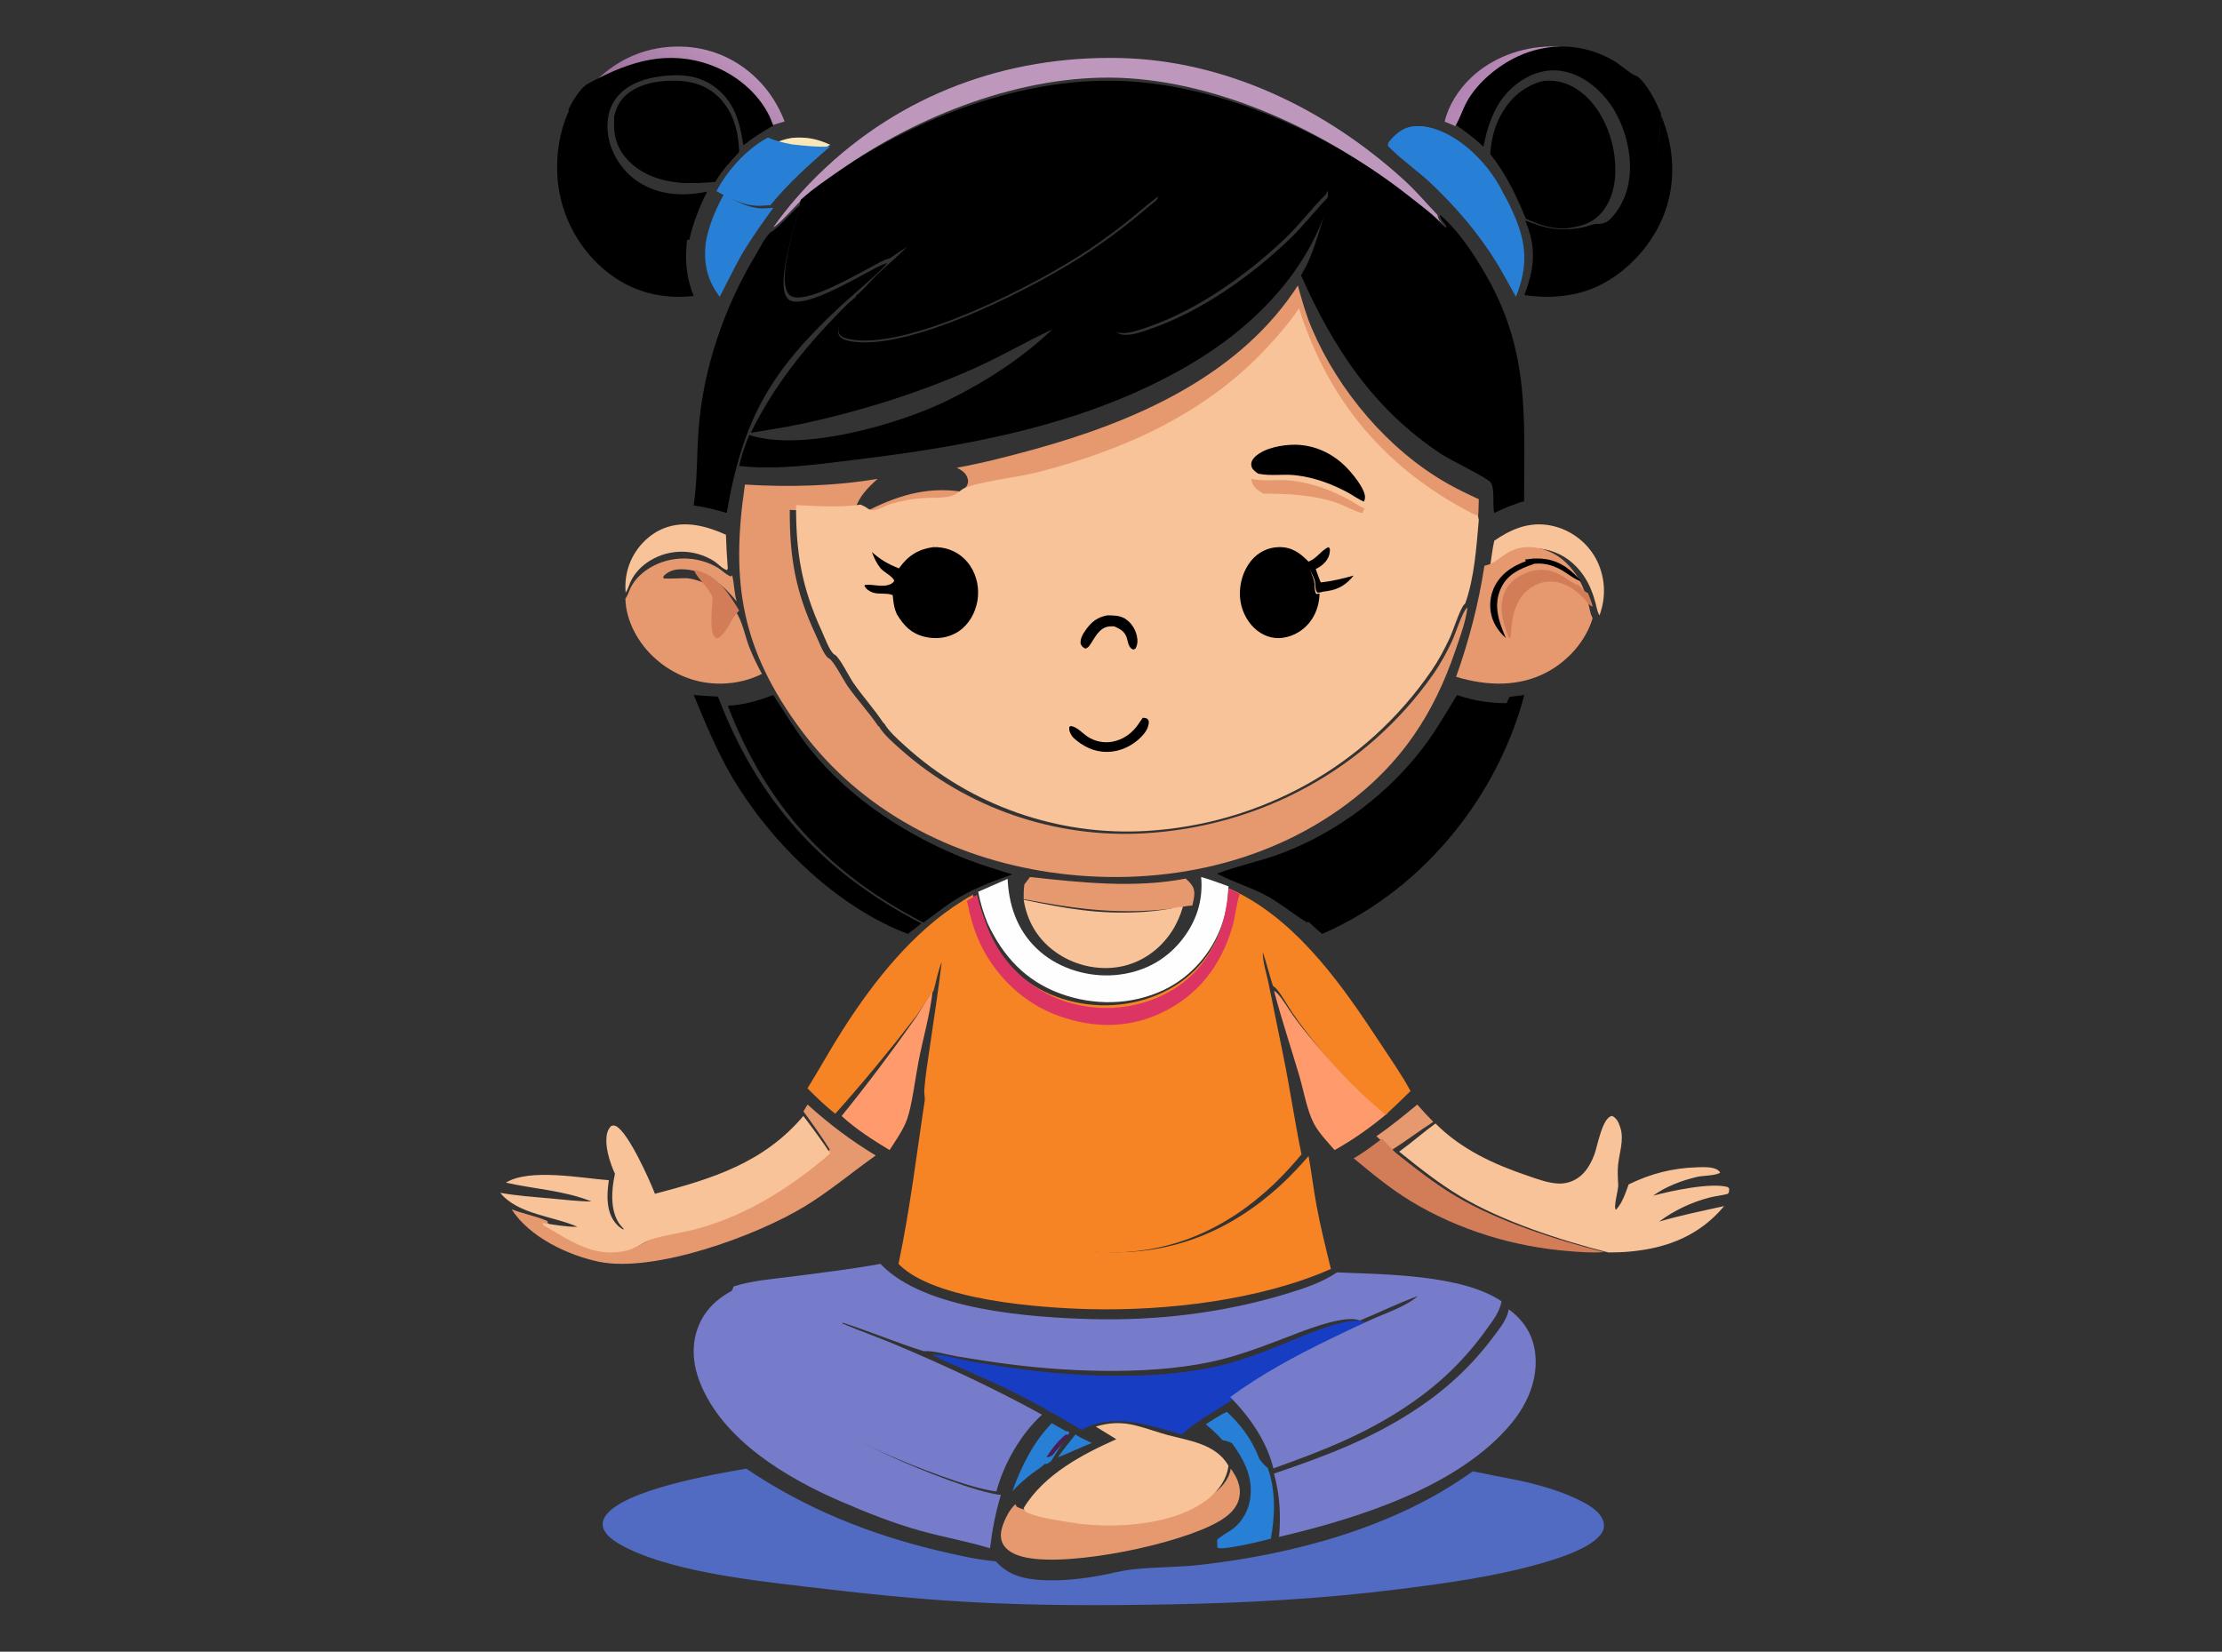 <?xml version="1.0" encoding="UTF-8"?> <svg xmlns="http://www.w3.org/2000/svg" width="191" height="142" viewBox="0 0 191 142" fill="none"><rect x="0" y="0" width="191" height="142" fill="#333333" stroke="none"/><path d="M64.147 126.263C69.207 129.691 74.802 131.932 80.725 133.332C82.329 133.711 83.957 134.085 85.6 134.233C86.7 135.465 88.08 135.772 89.662 135.85C91.379 135.934 93.128 135.727 94.815 135.406C95.656 135.246 96.511 135.015 97.361 134.923C99.321 134.712 101.311 134.751 103.29 134.524C111.294 133.6 119.953 131.284 126.594 126.493C126.628 126.514 130.699 127.295 131.196 127.416C132.732 127.792 134.26 128.24 135.685 128.94C136.487 129.335 137.548 129.895 137.826 130.817C137.921 131.132 137.884 131.452 137.719 131.737C136.933 133.086 133.859 134.014 132.416 134.425C128.447 135.557 124.279 136.119 120.194 136.634C113.599 137.464 106.997 137.819 100.357 137.938C94.686 138.039 89.012 138.046 83.346 137.733C78.608 137.471 73.865 136.962 69.154 136.4C64.593 135.857 57.244 135.053 53.227 132.737C52.692 132.428 51.971 131.918 51.83 131.273C51.756 130.939 51.851 130.618 52.036 130.34C53.555 128.078 61.459 126.732 64.147 126.263Z" fill="#516AC2"></path><path d="M92.44 123.328C92.881 123.618 93.378 123.835 93.86 124.066C92.855 124.426 91.923 124.927 90.926 125.285C91.422 124.627 91.916 123.97 92.44 123.328Z" fill="#277FD6"></path><path d="M68.04 11.857C69.372 11.739 70.291 11.954 71.367 12.448L70.777 12.793C69.887 12.831 69.006 12.757 68.124 12.688C67.55 12.608 67.009 12.516 66.477 12.351C66.985 12.123 67.443 11.96 68.04 11.857Z" fill="#F9E7B8"></path><path d="M52.82 9.868C52.898 11.293 53.441 12.634 54.626 13.606C56.199 14.895 58.443 15.192 60.482 15.08L61.584 15.011C61.521 15.094 61.445 15.206 61.359 15.274C60.742 15.773 59.397 15.765 58.601 15.714C56.83 15.6 55.128 15.006 53.956 13.753C52.86 12.58 52.687 11.359 52.82 9.868Z" fill="black"></path><path d="M121.827 94.963C122.265 95.475 122.728 95.962 123.203 96.448C121.985 97.229 120.85 98.102 119.624 98.875L118.312 97.684C119.549 96.843 120.688 95.9 121.827 94.963Z" fill="#E6996F"></path><path d="M90.413 122.35C90.807 122.588 91.202 122.812 91.607 123.027L91.903 123.099L91.906 123.195C91.372 123.984 90.868 124.793 90.362 125.601C90.174 125.768 90.054 125.861 89.792 125.869C89.508 126.157 89.102 126.386 88.778 126.63C88.133 127.116 87.572 127.623 87.016 128.219C87.805 126.039 88.814 123.996 90.413 122.35Z" fill="#277FD6"></path><path d="M91.628 123.328L91.902 123.378L91.905 123.444C91.411 123.987 90.945 124.544 90.476 125.1C90.302 125.215 90.192 125.279 89.949 125.285C90.374 124.621 90.95 123.843 91.628 123.328Z" fill="#491E52"></path><path d="M103.641 122.449C104.231 122.084 104.83 121.675 105.458 121.372C106.982 122.799 107.953 124.293 108.531 126.262C108.264 126.108 108.051 125.828 107.834 125.613C107.16 124.948 106.114 123.924 105.103 123.828C104.642 123.331 104.169 122.879 103.641 122.449Z" fill="#277FD6"></path><path d="M124.18 10.466C124.505 9.052 125.362 7.723 126.435 6.694C128.201 5.001 130.781 4.01 133.306 4C136.251 3.988 138.755 5.141 140.807 7.059C140.772 7.048 140.735 7.038 140.699 7.025C140.194 6.858 139.319 6.138 138.771 5.848C136.207 4.491 133.174 4.37 130.478 5.481C128.769 6.186 126.959 7.499 126.018 9.03C125.659 9.614 125.442 10.278 125.086 10.847C124.799 10.696 124.483 10.586 124.18 10.466Z" fill="url(#paint0_linear_731_8008)"></path><path d="M105.373 123.328C106.432 123.441 107.526 124.642 108.231 125.422C108.458 125.674 108.681 126.003 108.961 126.183C109.673 128.074 109.603 130.322 109.243 132.282C108.61 132.456 105.117 133.319 104.646 133.062C104.64 132.869 104.635 132.676 104.624 132.483L104.617 132.383C105.054 131.964 105.634 131.721 106.104 131.337C106.852 130.725 107.366 129.725 107.482 128.73C107.738 126.533 106.548 124.958 105.373 123.328Z" fill="#277FD6"></path><path d="M50.82 7.362C52.737 5.278 55.165 4.101 57.974 4.006C60.623 3.916 63.114 4.873 65.032 6.739C66.112 7.789 66.896 9.034 67.448 10.445C67.042 10.566 66.626 10.671 66.239 10.847C66.097 10.462 65.952 10.084 65.76 9.722C64.668 7.666 62.642 6.138 60.459 5.484C56.923 4.428 53.88 5.632 50.82 7.362Z" fill="url(#paint1_linear_731_8008)"></path><path d="M53.778 50.949C53.705 50.053 53.831 49.138 54.181 48.306C54.714 47.039 55.778 45.923 57.074 45.415C58.863 44.714 60.733 45.221 62.401 45.972C62.432 46.949 62.481 47.919 62.561 48.893L62.479 49.01C62.122 48.92 61.683 48.431 61.345 48.221C59.685 47.191 57.606 47.164 55.923 48.17C55.171 48.62 54.536 49.262 54.18 50.065C54.053 50.35 53.966 50.702 53.778 50.949Z" fill="#F8C398"></path><path d="M128.443 46.492C129.787 45.559 131.238 44.901 132.955 45.125C134.449 45.319 135.796 46.127 136.683 47.266C137.67 48.535 138.052 50.189 137.799 51.74C137.733 52.142 137.633 52.521 137.492 52.906C137.249 52.539 137.223 51.981 137.065 51.563C136.97 51.18 136.816 50.815 136.665 50.449C136.218 49.457 135.47 48.509 134.508 47.909C133.206 47.097 131.441 46.831 130.058 47.642C129.465 47.989 128.864 48.519 128.165 48.648C128.142 48.652 128.118 48.655 128.094 48.659C128.199 47.937 128.286 47.206 128.443 46.492Z" fill="#F8C398"></path><path d="M60.652 20.938C60.891 19.469 61.495 18.02 62.224 16.715C63.212 17.283 64.303 17.888 65.491 17.914C65.819 17.921 66.147 17.869 66.474 17.872C65.544 19.133 64.648 20.414 63.831 21.745C63.136 22.979 62.515 24.261 61.867 25.518C60.789 24.096 60.474 22.667 60.652 20.938Z" fill="#277FD6"></path><path d="M66.003 11.825C66.667 12.111 67.343 12.272 68.058 12.41C69.158 12.532 70.257 12.659 71.367 12.593C69.504 14.181 67.748 15.781 66.212 17.649C65.856 17.646 65.498 17.7 65.141 17.693C63.849 17.665 62.661 17.033 61.586 16.438C62.507 14.674 64.156 12.819 66.003 11.825Z" fill="#277FD6"></path><path d="M88.54 75.401C92.927 75.878 97.549 76.38 101.929 75.535C102.317 75.905 102.658 76.216 102.664 76.777C102.667 77.135 102.573 77.506 102.491 77.853C102.028 77.863 101.547 77.992 101.088 78.058C100.329 78.167 99.573 78.244 98.807 78.285C94.834 78.498 91.862 78.012 87.993 77.306C87.99 76.879 87.992 76.467 88.052 76.042L88.54 75.401Z" fill="#E6996F"></path><path d="M72.344 95.948C74.551 93.228 76.627 90.458 78.659 87.574C79.2 86.807 79.613 85.931 80.169 85.182C79.953 87.167 79.363 89.187 78.976 91.15C78.703 92.536 78.395 95.048 77.975 96.216C77.633 97.166 76.999 98.044 76.468 98.876C75.024 98.005 73.619 97.109 72.344 95.948Z" fill="#FF9A6C"></path><path d="M129.783 59.905L131.029 59.752C128.938 67.626 123.665 74.617 116.811 78.673C115.792 79.276 114.73 79.833 113.643 80.292C113.237 79.943 112.839 79.587 112.445 79.222C113.149 78.587 114.832 77.893 115.719 77.388C116.937 76.697 118.116 75.867 119.225 75.002C123.124 71.962 126.296 68.07 128.479 63.543C128.871 62.731 129.436 60.42 129.72 59.983C129.738 59.956 129.762 59.931 129.783 59.905Z" fill="black"></path><path d="M116.359 99.581C117.214 99.103 118.008 98.486 118.788 97.898L119.93 99.073C121.61 100.411 123.299 101.748 125.154 102.849C128.758 104.99 133.797 106.618 137.878 107.641L137.744 107.652C136.849 107.722 135.874 107.643 134.977 107.575C130.176 107.213 125.379 105.756 121.272 103.266C119.501 102.193 117.947 100.894 116.359 99.581Z" fill="#D27D58"></path><path d="M109.512 85.182C109.631 85.26 109.727 85.32 109.822 85.425C110.335 85.998 110.752 86.756 111.204 87.382C111.948 88.412 112.772 89.399 113.616 90.355C115.334 92.306 117.213 94.083 119.293 95.683C117.867 96.89 116.37 97.953 114.723 98.876C114.117 98.186 113.346 97.381 112.93 96.575C112.338 95.428 112.061 93.762 111.689 92.502C110.968 90.06 110.16 87.644 109.512 85.182Z" fill="#FF9A6C"></path><path d="M59.629 59.752C60.323 59.807 61.015 59.857 61.712 59.886C65.142 68.867 70.637 74.946 79.191 79.384C78.816 79.698 78.436 79.999 78.043 80.292C77.888 80.232 77.733 80.171 77.579 80.109C71.598 77.677 66.086 72.214 62.868 66.695C61.562 64.454 60.628 62.135 59.629 59.752Z" fill="black"></path><path d="M87.992 77.358C91.646 78.113 94.453 78.633 98.206 78.406C98.929 78.361 99.643 78.279 100.36 78.162C100.794 78.092 101.249 77.955 101.686 77.944C101.468 78.68 101.176 79.372 100.77 80.01C99.725 81.65 98.102 82.775 96.288 83.111C94.322 83.477 92.175 82.961 90.546 81.712C89.146 80.638 88.29 79.181 87.992 77.358Z" fill="#F8C398"></path><path d="M119.325 12.367C119.897 11.624 120.594 10.979 121.578 10.867C123.119 10.693 124.884 11.661 126.028 12.596C127.372 13.695 128.523 15.147 129.27 16.701C129.587 17.235 129.855 17.806 130.106 18.372C131.249 20.951 131.35 22.902 130.309 25.518C129.73 24.525 129.215 23.499 128.608 22.521C127.045 20.006 125.136 17.781 122.978 15.741C121.866 14.689 120.228 13.55 119.293 12.531L119.325 12.367Z" fill="#277FD6"></path><path d="M119.293 12.325C119.843 11.602 120.513 10.975 121.459 10.867C122.94 10.697 124.635 11.638 125.735 12.547C127.027 13.615 128.132 15.027 128.851 16.537C128.617 17.336 128.78 17.089 129.074 17.693C128.886 17.686 128.768 17.611 128.622 17.497C128.035 17.038 127.528 16.477 126.938 16.012C124.959 14.453 121.855 12.56 119.293 12.325Z" fill="#277FD6"></path><path d="M103.248 75.401C104.045 75.62 104.822 75.921 105.6 76.2C105.587 77.327 105.403 78.425 105.031 79.488C104.177 81.922 102.366 83.991 100.064 85.095C97.269 86.434 94.016 86.476 91.129 85.416C88.155 84.325 86.2 82.209 84.877 79.345C84.525 78.466 84.261 77.602 84.082 76.669L86.615 75.561C86.618 75.647 86.622 75.732 86.628 75.817C86.789 78.185 87.609 80.262 89.416 81.823C91.151 83.323 93.595 84.02 95.85 83.829C98.093 83.639 100.076 82.671 101.518 80.898C102.807 79.312 103.441 77.453 103.248 75.401Z" fill="#FEFEFE"></path><path d="M69.061 95.546L69.419 94.963C71.247 96.624 73.179 98.077 75.276 99.34C73.225 100.789 71.332 102.403 69.186 103.71C64.955 106.288 56.19 109.461 51.455 108.471C48.846 107.925 45.517 106.369 43.977 103.969C44.975 104.35 46.07 104.554 47.04 104.966L47.096 105.168C48.765 106.129 50.427 107.401 52.376 107.546C53.323 107.617 54.319 107.454 55.161 106.977C55.488 106.791 55.834 106.537 56.188 106.419C57.522 105.973 58.988 105.814 60.353 105.406C64.459 104.178 68.108 101.753 71.33 98.841C70.634 97.721 69.833 96.611 69.061 95.546Z" fill="#E6996F"></path><path d="M125.164 10.752C125.517 10.124 125.733 9.391 126.088 8.746C127.021 7.056 128.816 5.607 130.51 4.829C133.183 3.602 136.191 3.736 138.733 5.234C139.277 5.554 140.145 6.349 140.645 6.534C140.681 6.547 140.717 6.559 140.753 6.571C141.627 7.27 142.318 8.707 142.77 9.733C142.619 13.028 142.315 15.823 139.856 18.166C139.318 18.679 138.291 19.703 137.504 19.648C137.463 19.645 137.422 19.639 137.381 19.635C137.433 19.603 137.485 19.572 137.536 19.539C138.812 18.724 139.63 17.405 139.956 15.898C140.419 13.758 139.821 11.214 138.703 9.388C137.762 7.852 136.245 6.529 134.501 6.151C133.163 5.862 131.859 6.204 130.729 6.961C128.736 8.298 127.977 10.307 127.51 12.614C126.789 11.914 125.986 11.316 125.164 10.752Z" fill="black"></path><path d="M105.793 126.263C106.347 127.019 106.715 127.825 106.525 128.749C106.331 129.689 105.62 130.306 104.763 130.805C101.414 132.754 92.105 134.688 88.232 133.912C87.493 133.764 86.704 133.474 86.291 132.87C85.972 132.404 85.989 131.85 86.136 131.337C86.319 130.701 86.752 129.785 87.282 129.321L87.391 129.53C88.079 129.96 90.628 130.232 91.55 130.356C95.229 130.851 101.021 130.614 104.071 128.575C104.94 127.993 105.631 127.247 105.793 126.263Z" fill="#E6996F"></path><path d="M142.762 9.868C143.987 12.755 144.126 15.97 142.856 18.87C141.734 21.43 139.469 23.804 136.761 24.853C135.003 25.535 132.894 25.668 131.031 25.363C131.921 23.034 132.078 21.304 131.111 18.957C132.847 19.65 134.082 19.909 135.961 19.566C136.379 19.49 136.825 19.288 137.23 19.242C137.273 19.246 137.315 19.251 137.357 19.254C138.165 19.306 139.219 18.337 139.772 17.851C142.295 15.633 142.607 12.987 142.762 9.868Z" fill="black"></path><path d="M59.628 25.444C57.313 25.708 55.036 25.276 53.035 23.99C50.614 22.434 48.812 19.854 48.16 16.916C47.585 14.326 47.922 11.168 49.245 8.89C49.669 12.558 50.353 16.03 53.261 18.425C55.008 19.863 56.935 20.315 59.104 20.346C58.841 22.18 58.942 23.735 59.628 25.444Z" fill="black"></path><path d="M52.781 10.048C53.02 9.024 53.452 8.319 54.378 7.755C55.78 6.9 58.08 6.743 59.651 7.145C60.962 7.481 61.986 8.343 62.654 9.496C63.284 10.583 63.486 11.823 63.54 13.062C62.831 13.853 62.002 14.706 61.492 15.639L60.396 15.714C58.37 15.835 56.139 15.512 54.577 14.111C53.4 13.055 52.859 11.597 52.781 10.048Z" fill="black"></path><path d="M53.758 51.461C53.955 51.218 54.046 50.873 54.177 50.594C54.55 49.807 55.213 49.179 56 48.738C57.758 47.753 59.931 47.779 61.667 48.788C62.02 48.994 62.479 49.473 62.851 49.561L62.937 49.447C63.118 50.195 63.102 50.97 63.325 51.714C62.32 50.463 60.963 49.215 59.216 48.988C58.524 48.898 57.823 48.901 57.258 49.329C57.144 49.416 57.064 49.488 57.001 49.614L57.064 49.734C57.732 49.767 58.391 49.703 59.058 49.707C60.887 49.95 61.902 50.919 62.96 52.226L63.211 52.54C63.777 53.268 64.057 54.738 64.407 55.638C64.717 56.433 65.084 57.182 65.495 57.935C64.45 58.465 63.289 58.737 62.103 58.771C59.911 58.834 57.896 58.017 56.324 56.615C54.851 55.3 53.801 53.378 53.758 51.461Z" fill="#E6996F"></path><path d="M59.629 48.992C61.352 49.293 62.308 50.493 63.305 52.111L63.541 52.499C62.829 53.135 62.499 54.437 61.725 54.861C61.594 54.849 61.517 54.882 61.42 54.756C60.948 54.148 61.239 52.178 61.245 51.357C60.839 50.379 60.057 49.896 59.629 48.992Z" fill="#D27D58"></path><path d="M50.4 7.275C53.59 5.528 56.762 4.311 60.447 5.379C62.724 6.039 64.836 7.584 65.974 9.661C66.174 10.027 66.326 10.408 66.473 10.797C65.567 11.31 64.717 11.837 63.904 12.489C63.581 10.46 63.143 8.72 61.381 7.433C59.925 6.369 58.139 6.339 56.423 6.617C55.068 6.837 53.727 7.381 52.902 8.526C52.216 9.479 52.099 10.693 52.307 11.818C52.587 13.329 53.555 14.767 54.845 15.62C56.572 16.761 58.641 16.907 60.628 16.5L60.786 16.467C60.107 17.825 59.583 19.143 59.249 20.628C56.965 20.598 54.935 20.155 53.097 18.745C50.034 16.396 49.313 12.991 48.867 9.395C49.26 8.637 49.722 7.818 50.4 7.275Z" fill="black"></path><path d="M94.189 122.648C95.36 122.282 96.45 122.257 97.634 122.555C98.543 122.783 99.431 123.117 100.337 123.364C102.132 123.854 104.506 124.106 105.598 126.013C105.444 127.188 104.787 128.076 103.961 128.769C101.059 131.198 95.551 131.48 92.052 130.892C91.175 130.744 88.751 130.42 88.096 129.907L87.992 129.658C89.742 126.738 93.14 124.986 95.955 123.735L94.189 122.648Z" fill="#F8C398"></path><path d="M66.477 19.529C67.659 17.871 68.967 16.352 70.424 14.935C77.442 8.114 86.498 4.795 96.195 4.986C105.365 5.167 114.001 9.381 120.713 15.5C121.721 16.419 122.623 17.488 123.565 18.476C123.633 19.043 124.037 19.172 124.185 19.65L124.134 19.529L124.039 19.62C124.009 19.579 123.981 19.537 123.948 19.499C123.079 18.504 121.861 17.595 120.834 16.762C114.177 11.357 104.85 6.993 96.199 6.689C87.917 6.398 78.918 9.901 72.216 14.635C71.095 15.428 69.936 16.23 68.935 17.175C68.406 17.638 66.904 19.392 66.477 19.529Z" fill="#BD97BC"></path><path d="M80.172 116.481C81.087 116.418 82.154 116.8 83.07 116.966C84.542 117.234 86.023 117.474 87.503 117.677C92.945 118.426 100.224 118.69 105.574 117.227C107.813 116.615 109.946 115.683 112.102 114.805C113.23 114.345 116.243 113.148 117.34 113.683C115.956 114.41 114.549 115.069 113.182 115.838C110.498 117.348 107.921 119.039 105.333 120.731C104.118 121.526 102.655 122.292 101.615 123.329C98.742 122.557 95.812 121.39 92.974 122.924C90.793 121.667 88.668 120.4 86.398 119.337C85.086 118.723 83.766 118.13 82.447 117.538C81.696 117.201 80.889 116.896 80.172 116.481Z" fill="#173DC3"></path><path d="M127.597 48.637C127.62 48.633 127.644 48.629 127.668 48.625C128.36 48.488 128.954 47.926 129.541 47.558C130.911 46.697 132.658 46.98 133.947 47.841C134.899 48.477 135.64 49.484 136.082 50.536C136.233 50.923 136.385 51.311 136.479 51.717C136.635 52.16 136.66 52.754 136.901 53.142C136.32 55.099 134.823 56.773 133.065 57.738C130.588 59.097 127.794 58.978 125.164 58.188C126.271 55.086 127.104 51.898 127.597 48.637Z" fill="#E6996F"></path><path d="M131.09 48.109C132.379 47.894 133.533 48.02 134.632 48.779C135.125 49.12 135.519 49.537 135.922 49.971C135.411 49.87 134.732 49.297 134.269 49.032C133.192 48.414 132.24 48.306 131.031 48.622L131.235 48.366L131.09 48.109Z" fill="black"></path><path d="M129.444 54.862C128.964 54.418 128.6 53.962 128.361 53.385C127.95 52.392 128.016 51.241 128.541 50.29C129.216 49.07 130.423 48.436 131.845 48.015L132.006 48.264L131.781 48.51C130.58 48.914 129.594 49.404 129.062 50.482C128.316 51.99 128.826 53.422 129.444 54.862Z" fill="black"></path><path d="M131.474 49.139C132.509 48.87 133.324 48.962 134.246 49.488C134.643 49.714 135.224 50.203 135.661 50.288C135.948 50.497 136.169 50.888 136.501 50.984C136.652 51.362 136.805 51.74 136.899 52.137C136.873 52.132 136.846 52.131 136.822 52.122C136.584 52.039 136.32 51.636 136.146 51.45C135.148 50.388 133.767 49.638 132.279 50.17C131.429 50.474 130.777 51.144 130.408 51.946C129.972 52.892 129.925 53.842 129.841 54.859L129.736 54.861L129.659 54.744C129.179 53.474 128.784 52.21 129.361 50.879C129.775 49.928 130.541 49.496 131.474 49.139Z" fill="#D27D58"></path><path d="M82.253 40.214C84.522 39.798 86.738 39.227 88.96 38.612C97.306 36.302 106.066 32.546 111.172 25.131C111.306 24.937 111.437 24.742 111.559 24.54C111.909 25.797 112.258 27.057 112.772 28.258C115.065 33.622 119.347 38.683 124.39 41.551C125.273 42.053 126.191 42.497 127.114 42.917C127.087 43.622 127.105 44.388 126.98 45.08C126.958 44.916 126.933 44.827 126.843 44.688C126.687 44.645 126.553 44.6 126.409 44.526C119.017 40.748 114.04 34.998 111.499 27.022C110.707 28.221 109.782 29.274 108.806 30.32C103.444 36.064 96.283 39.194 88.802 41.069C87.377 41.425 83.562 41.877 82.564 42.444C82.303 42.635 81.986 42.912 81.678 43.011C80.89 43.265 79.853 43.169 79.025 43.229C78.148 43.292 77.273 43.467 76.427 43.702C75.986 43.825 75.145 44.316 74.726 44.259C74.568 44.237 74.422 44.15 74.297 44.055C76.914 42.685 79.521 41.83 82.503 42.249C82.811 42.096 83.056 41.96 83.173 41.608C83.264 41.338 83.188 41.076 83.046 40.843C82.86 40.535 82.559 40.382 82.253 40.214Z" fill="#E6996F"></path><path d="M132.662 6.956C133.936 6.838 135.05 7.206 136.061 8.047C137.598 9.324 138.551 11.453 138.79 13.515C138.971 15.083 138.792 16.797 137.847 18.062C136.972 19.234 135.83 19.498 134.526 19.649C133.272 19.662 132.304 19.331 131.156 18.8C130.362 16.852 129.402 14.845 128.094 13.25C128.197 12.02 128.44 10.909 129.036 9.843C129.883 8.331 131.082 7.364 132.662 6.956Z" fill="black"></path><path d="M132.543 10.985C132.677 10.956 132.809 10.922 132.944 10.895C133.635 10.756 134.356 10.919 134.929 11.357C135.435 11.743 135.795 12.33 135.894 12.985C135.98 13.556 135.867 14.134 135.54 14.6C135.092 15.239 134.273 15.623 133.543 15.717C132.892 15.801 132.204 15.628 131.699 15.173C131.318 14.83 131.076 14.35 131.037 13.82C130.996 13.267 131.177 12.51 131.516 12.08C131.56 12.236 131.505 12.345 131.47 12.5C131.372 13.245 131.269 14.018 131.735 14.657C132.037 15.07 132.486 15.274 132.967 15.32C133.692 15.391 134.438 15.144 134.981 14.628C135.329 14.296 135.522 13.909 135.647 13.437C135.651 13.41 135.656 13.383 135.658 13.355C135.705 12.807 135.566 12.284 135.211 11.874C134.534 11.088 133.48 11.007 132.543 10.985Z" fill="black"></path><path d="M131.127 12.803C131.713 13.546 132.291 14.287 133.318 14.451C134.238 14.598 135.149 14.217 135.922 13.774C135.777 14.261 135.556 14.663 135.157 15.007C134.534 15.543 133.678 15.798 132.846 15.725C132.293 15.676 131.778 15.465 131.433 15.037C130.897 14.375 131.015 13.575 131.127 12.803Z" fill="black"></path><path d="M69.056 95.942C69.842 96.982 70.657 98.066 71.365 99.16C68.087 102.005 64.373 104.373 60.194 105.573C58.806 105.972 57.314 106.127 55.956 106.562C55.596 106.677 55.244 106.926 54.91 107.107C54.054 107.573 53.041 107.733 52.077 107.663C50.093 107.522 48.402 106.279 46.704 105.34L46.647 105.143C47.64 105.3 48.635 105.477 49.642 105.475C47.555 104.542 44.537 104.425 43 102.552C44.42 102.8 45.87 102.904 47.305 103.031C48.482 103.136 49.664 103.286 50.845 103.297C48.574 102.361 45.881 102.218 43.488 101.677C45.495 100.418 50.002 101.294 52.333 101.466C52.21 102.369 52.128 103.325 52.405 104.209C52.591 104.802 53.005 105.419 53.567 105.698L53.628 105.673C53.606 105.649 53.585 105.626 53.563 105.601L53.465 105.488C53.373 105.383 53.279 105.281 53.203 105.163C52.425 103.97 52.568 102.24 52.859 100.915C52.474 100.05 52.109 98.967 52.12 98.009C52.125 97.558 52.21 97.123 52.538 96.802C52.721 96.759 52.776 96.734 52.954 96.82C53.996 97.324 55.87 101.507 56.296 102.634C61.199 101.353 65.644 99.984 69.056 95.942Z" fill="#F8C398"></path><path d="M66.262 19.952C66.685 19.82 68.172 18.137 68.698 17.693L68.679 17.804C68.377 19.539 66.68 24.191 67.639 25.59C67.773 25.787 67.953 25.884 68.189 25.919C69.718 26.151 73.049 24.211 74.438 23.487C75.013 23.187 75.626 22.788 76.257 22.62C75.864 23.208 73.053 25.567 72.263 26.304C66.258 31.896 63.876 35.934 62.466 44.102C61.531 43.809 60.602 43.595 59.629 43.46C59.952 41.263 59.888 39.09 60.052 36.887C60.44 31.678 62.269 26.375 64.976 21.886C65.318 21.322 65.762 20.371 66.262 19.952Z" fill="black"></path><path d="M123.392 96.589C125.624 98.825 128.399 100.097 131.356 101.096C132.211 101.385 133.129 101.739 134.042 101.754C134.796 101.766 135.518 101.463 136.046 100.93C136.497 100.477 136.805 99.895 137.033 99.305C137.318 98.568 137.732 96 138.587 95.942C138.998 96.152 139.156 96.546 139.288 96.968C139.616 98.012 139.191 99.107 139.088 100.156C139.033 100.714 139.062 101.265 139.101 101.824C139.134 102.302 138.659 103.763 138.899 104.013C139.44 103.468 139.739 102.539 139.995 101.828C141.904 100.899 143.741 100.426 145.871 100.355C146.378 100.338 147.02 100.308 147.495 100.502C147.665 100.572 147.77 100.658 147.867 100.815C147.479 101.088 146.373 101.061 145.861 101.183C144.56 101.491 143.183 102.008 142.099 102.799C143.64 102.375 147.115 101.643 148.515 102.056L148.634 102.173C148.626 102.384 148.659 102.461 148.532 102.637C148.016 102.778 147.491 102.819 146.977 102.95C145.416 103.347 143.906 104.061 142.62 105.023C144.484 104.478 146.316 104.109 148.206 103.692C146.121 106.193 143.382 107.29 140.166 107.595C139.529 107.655 138.899 107.68 138.259 107.679C134.169 106.643 129.118 104.996 125.506 102.831C123.647 101.717 121.954 100.365 120.27 99.011C121.339 98.24 122.33 97.368 123.392 96.589Z" fill="#F8C398"></path><path d="M62.562 60.676C63.998 60.589 65.133 60.26 66.466 59.752C67.523 61.351 68.485 62.984 69.694 64.479C73.117 68.712 78.051 71.899 83.109 73.879C84.382 74.377 85.712 74.761 87.015 75.176C85.206 75.814 83.427 76.477 81.817 77.539C80.975 78.094 80.206 78.749 79.373 79.314C71.146 75.072 65.862 69.26 62.562 60.676Z" fill="black"></path><path d="M129.694 112.569C130.958 113.506 131.738 114.691 131.949 116.231C132.25 118.428 131.371 120.584 129.978 122.295C125.498 127.796 116.734 130.542 109.946 132.131C110.113 130.24 110.01 128.537 109.512 126.69C113.976 125.167 117.938 123.697 121.873 121.063C124.459 119.333 126.556 117.357 128.399 114.891C128.941 114.167 129.525 113.467 129.694 112.569Z" fill="#767CCA"></path><path d="M125.241 59.752C126.701 60.274 128.499 60.532 130.048 60.432C130.026 60.459 130.002 60.482 129.984 60.509C129.694 60.936 129.118 63.194 128.718 63.989C126.492 68.415 123.257 72.219 119.28 75.19C118.149 76.035 116.946 76.846 115.704 77.522C114.8 78.015 113.083 78.692 112.365 79.314C111.137 78.58 110.063 77.641 108.788 76.964C107.47 76.265 106.034 75.843 104.715 75.161L104.617 75.108C106.456 74.409 108.402 74.035 110.246 73.33C114.975 71.523 119.321 68.242 122.362 64.229C123.43 62.818 124.319 61.261 125.241 59.752Z" fill="black"></path><path d="M85.1 133.11C83.16 132.519 81.143 132.162 79.187 131.623C76.806 130.967 74.525 130.053 72.254 129.072C67.666 127.089 62.102 123.815 60.153 118.816C59.538 117.239 59.405 115.515 60.075 113.932C60.773 112.279 62.122 111.252 63.704 110.613C63.095 112.019 63.04 113.323 63.566 114.762C65.26 119.402 72.618 123.403 76.866 125.346C78.965 126.307 83.913 128.311 86.038 128.525C85.584 129.99 85.282 131.585 85.1 133.11Z" fill="#767CCA"></path><path d="M79.583 93.986C79.525 95.529 81.138 99.615 81.879 100.98C82.293 101.741 82.782 102.462 83.379 103.097C86.136 106.03 91.109 107.499 95.072 107.648C100.889 107.868 105.866 105.755 110.071 101.902C110.931 101.115 111.718 100.266 112.483 99.392C112.741 100.801 112.905 102.226 113.167 103.636C113.507 105.469 113.96 107.284 114.402 109.095C108.361 111.771 100.289 112.714 93.702 112.552C89.399 112.446 80.284 111.802 77.234 108.662C78.256 103.825 78.831 98.871 79.583 93.986Z" fill="#F68324"></path><path d="M64.035 41.66C67.823 41.893 71.693 41.797 75.441 41.168C74.611 41.909 73.823 42.703 73.503 43.795C71.674 44.069 69.727 43.919 67.887 43.838C67.866 47.932 68.391 50.912 70.139 54.623C70.4 55.177 70.694 56.02 71.086 56.474C71.151 56.549 71.179 56.559 71.254 56.602C71.659 56.802 72.51 58.492 72.87 59.003C73.696 60.177 74.696 61.246 75.492 62.431L75.55 62.446C75.947 63.145 76.78 63.853 77.373 64.383C83.071 69.478 90.699 72.079 98.342 71.644C108.302 71.076 117.465 66.149 123.2 57.968C123.807 57.102 124.326 56.142 124.783 55.189C125.076 54.581 125.679 52.693 126.038 52.326C126.071 52.293 126.104 52.263 126.138 52.231C126.135 52.258 126.134 52.285 126.13 52.311C125.977 53.497 125.489 54.795 125.101 55.932C123.238 61.41 120.434 65.647 115.766 69.131C108.509 74.546 99.126 76.292 90.25 74.99C81.829 73.756 74.019 69.695 68.891 62.805C63.724 55.86 62.784 50.063 64.035 41.66Z" fill="#E6996F"></path><path d="M99.837 16.89C99.575 17.606 99.194 18.297 98.866 18.985C97.693 21.446 96.129 24.242 95.83 26.956C95.783 27.388 95.692 28.251 96.017 28.564C96.218 28.756 96.526 28.794 96.795 28.788C97.519 28.775 98.243 28.501 98.918 28.268C103.272 26.77 107.544 23.711 110.838 20.573C112.114 19.356 113.149 17.947 114.4 16.715C112.73 23.126 107.826 28.111 102.139 31.423C93.406 36.509 83.36 38.333 73.42 39.537C70.217 39.925 66.763 40.435 63.539 40.057C63.74 39.138 64.044 38.27 64.404 37.4C68.963 38.88 77.306 36.475 81.537 34.389C84.748 32.805 87.876 30.778 90.456 28.319C88.216 29.361 86.095 30.615 83.832 31.629C79.094 33.75 73.94 35.371 68.851 36.453C67.424 36.756 65.972 36.964 64.534 37.21C66.324 33.569 68.749 30.379 71.577 27.446C72.195 26.805 72.874 26.042 73.598 25.523C73.404 26.265 72.602 26.93 72.258 27.634C72.103 27.952 71.938 28.521 72.133 28.854C72.35 29.224 73.007 29.331 73.392 29.381C78.657 30.064 89.438 24.465 93.768 21.548C94.981 20.731 96.171 19.859 97.31 18.945C98.156 18.267 98.963 17.536 99.837 16.89Z" fill="black"></path><path d="M63.065 110.601C64.651 110.09 66.299 109.979 67.942 109.766C70.52 109.431 73.127 109.128 75.684 108.657C79.432 112.639 88.687 113.274 93.863 113.409C99.458 113.555 105.121 112.878 110.491 111.259C112.004 110.803 113.607 110.288 114.924 109.392C118.934 109.562 125.654 109.562 129.073 111.877C128.909 112.791 128.343 113.502 127.816 114.238C126.025 116.747 123.987 118.756 121.473 120.517C117.649 123.196 113.797 124.692 109.459 126.241C108.886 123.893 107.411 121.8 105.748 120.107C108.337 118.203 111.331 116.583 114.215 115.179C115.411 114.597 116.614 114.023 117.825 113.472C119.037 112.919 120.906 112.306 121.88 111.424C120.184 112.035 118.559 112.847 116.889 113.528C115.783 113.024 112.743 114.152 111.605 114.585C109.43 115.414 107.279 116.291 105.02 116.867C99.623 118.245 92.28 117.997 86.79 117.291C85.296 117.099 83.802 116.873 82.318 116.622C81.394 116.465 80.316 116.105 79.394 116.165C77.038 115.427 74.756 114.45 72.403 113.705L72.428 113.707L72.408 113.784C73.908 114.424 75.449 114.959 76.952 115.592C81.241 117.398 85.491 119.377 89.571 121.627C87.753 123.271 86.28 125.848 85.651 128.219C83.503 128.008 78.499 126.037 76.376 125.092C72.08 123.181 64.64 119.245 62.927 114.682C62.394 113.266 62.45 111.984 63.065 110.601Z" fill="#767CCA"></path><path d="M105.637 76.379C105.987 76.522 106.313 76.677 106.642 76.863C111.812 79.595 115.483 84.872 118.633 89.669C119.523 91.024 120.48 92.376 121.25 93.803C120.544 94.487 119.839 95.171 119.119 95.838C117.057 94.15 115.194 92.276 113.49 90.22C112.654 89.211 111.837 88.17 111.099 87.085C110.651 86.424 110.237 85.625 109.729 85.021C109.635 84.91 109.54 84.846 109.421 84.765C109.105 83.804 108.88 82.809 108.549 81.857C108.533 82.713 108.865 83.658 109.035 84.503L110.286 90.648C110.873 93.502 111.287 96.392 111.875 99.249C111.121 100.14 110.345 101.005 109.498 101.808C105.352 105.733 100.447 107.887 94.714 107.663C90.809 107.51 85.908 106.014 83.19 103.025C82.601 102.377 82.12 101.644 81.712 100.868C80.982 99.477 79.392 95.313 79.449 93.74C79.53 92.528 79.742 91.305 79.913 90.102C80.262 87.641 80.659 85.186 80.947 82.716C80.618 83.493 80.48 84.373 80.247 85.187C79.647 85.922 79.201 86.782 78.617 87.535C76.422 90.365 74.179 93.084 71.796 95.754C70.946 95.086 70.176 94.331 69.41 93.568C70.439 91.904 71.386 90.188 72.438 88.538C75.104 84.355 78.497 80.073 82.736 77.455C83.016 77.258 83.335 77.094 83.63 76.919C84.193 78.952 84.898 80.887 86.274 82.512C88.263 84.86 91.036 86.165 94.062 86.398C96.976 86.621 100.083 85.751 102.302 83.788C104.48 81.861 105.455 79.243 105.637 76.379Z" fill="#F68324"></path><path d="M105.589 76.379C105.932 76.525 106.253 76.683 106.576 76.874C106.561 76.905 106.543 76.933 106.531 76.964C106.357 77.387 106.144 78.948 105.95 79.618C104.951 83.082 102.928 85.626 99.78 87.105C96.771 88.518 93.525 88.378 90.482 87.137C87.665 85.988 85.25 83.55 84.033 80.627C83.735 79.913 83.513 79.151 83.326 78.397C83.251 78.099 83.217 77.759 83.102 77.478C83.377 77.277 83.69 77.11 83.98 76.93C84.533 79.009 85.225 80.988 86.576 82.65C88.529 85.05 91.252 86.385 94.224 86.623C97.085 86.852 100.135 85.962 102.314 83.954C104.452 81.985 105.41 79.307 105.589 76.379Z" fill="#DC3564"></path><path d="M68.822 17.187C69.829 16.264 70.994 15.48 72.121 14.707C78.861 10.086 87.911 6.667 96.24 6.951C104.939 7.247 114.319 11.508 121.014 16.783C122.047 17.596 123.271 18.483 124.145 19.455C124.179 19.491 124.207 19.533 124.237 19.573L124.332 19.485L124.383 19.602C124.235 19.136 123.828 19.01 123.76 18.457C123.97 18.623 124.164 18.811 124.355 18.999C125.613 20.242 126.619 21.77 127.517 23.277C131.52 29.999 131.009 35.677 131.008 43.094C130.1 43.343 129.284 43.7 128.437 44.102C128.286 43.458 128.512 41.933 128.126 41.468C127.756 41.019 124.707 39.577 123.924 39.06C118.031 35.163 114.63 29.941 111.836 23.678C112.106 23.208 112.362 22.724 112.579 22.229C112.947 21.39 114.403 17.096 114.118 16.404L113.976 16.704C112.738 17.922 111.714 19.314 110.451 20.517C107.191 23.618 102.963 26.641 98.654 28.122C97.986 28.351 97.269 28.623 96.552 28.635C96.287 28.64 95.982 28.604 95.783 28.413C95.461 28.104 95.551 27.251 95.598 26.825C95.893 24.143 97.441 21.38 98.602 18.948C98.927 18.267 99.305 17.585 99.563 16.878C98.698 17.515 97.9 18.238 97.062 18.909C95.935 19.812 94.757 20.674 93.557 21.482C89.272 24.364 78.602 29.898 73.391 29.221C73.01 29.172 72.359 29.066 72.145 28.701C71.953 28.372 72.115 27.81 72.269 27.495C72.609 26.8 73.403 26.142 73.595 25.409C74.231 24.91 74.819 24.164 75.41 23.596C76.249 22.789 77.159 22.058 77.97 21.223C77.474 21.541 76.985 21.867 76.498 22.198C75.858 22.368 75.234 22.774 74.651 23.079C73.241 23.816 69.858 25.789 68.306 25.553C68.067 25.517 67.884 25.419 67.748 25.219C66.775 23.795 68.498 19.063 68.804 17.3L68.822 17.187Z" fill="black"></path><path d="M82.762 42.036C83.759 41.465 87.569 41.011 88.992 40.65C96.462 38.762 103.613 35.608 108.968 29.819C109.943 28.764 110.866 27.704 111.657 26.496C114.194 34.534 119.164 40.327 126.545 44.134C126.69 44.209 126.824 44.255 126.979 44.298C127.069 44.438 127.094 44.528 127.116 44.693C126.914 47.016 126.735 49.685 125.949 51.882C125.916 51.914 125.883 51.945 125.851 51.978C125.496 52.347 124.9 54.249 124.612 54.862C124.16 55.822 123.648 56.79 123.048 57.662C117.385 65.905 108.337 70.87 98.503 71.441C90.956 71.88 83.424 69.259 77.797 64.126C77.212 63.593 76.389 62.878 75.996 62.174L75.939 62.159C75.153 60.965 74.166 59.888 73.351 58.705C72.995 58.19 72.155 56.487 71.755 56.286C71.68 56.242 71.653 56.233 71.589 56.156C71.201 55.7 70.911 54.85 70.654 54.292C68.928 50.552 68.409 47.55 68.43 43.425C70.246 43.507 72.169 43.658 73.976 43.382C74.15 43.467 74.351 43.544 74.507 43.658C74.632 43.754 74.777 43.842 74.936 43.864C75.353 43.922 76.194 43.426 76.633 43.303C77.479 43.066 78.352 42.889 79.229 42.826C80.055 42.766 81.09 42.861 81.878 42.606C82.185 42.508 82.501 42.23 82.762 42.036Z" fill="#F8C398"></path><path d="M112.462 48.291C112.493 48.278 112.523 48.266 112.554 48.253C113.24 47.957 113.601 47.281 114.201 47.037C114.352 47.19 114.323 47.245 114.307 47.441C114.262 47.961 113.922 48.412 113.446 48.725C113.336 48.799 113.218 48.859 113.099 48.922C113.24 49.302 113.363 49.699 113.531 50.07C114.516 49.971 115.417 49.744 116.358 49.484C115.741 50.23 115.153 50.653 114.06 50.823C113.975 50.836 113.891 50.846 113.806 50.857C113.676 50.874 113.732 50.863 113.601 50.907C113.481 50.935 113.36 50.94 113.237 50.949C113.054 50.716 113.066 50.386 113.046 50.105C113 49.486 112.332 48.845 112.462 48.291Z" fill="black"></path><path d="M95.183 52.905C95.692 52.903 96.246 52.907 96.703 53.187C97.201 53.491 97.576 54.042 97.716 54.646C97.811 55.049 97.797 55.392 97.608 55.754C97.504 55.809 97.462 55.873 97.347 55.818C96.962 55.632 96.966 55.101 96.816 54.729C96.629 54.266 96.276 54.072 95.868 53.891L95.765 53.845C95.58 53.847 95.388 53.844 95.206 53.882C94.494 54.032 94.14 54.761 93.754 55.354C93.615 55.567 93.514 55.715 93.275 55.761C93.074 55.635 92.994 55.583 92.888 55.345C92.85 54.92 93.045 54.567 93.271 54.237C93.787 53.479 94.325 53.057 95.183 52.905Z" fill="black"></path><path d="M98.228 61.709C98.292 61.713 98.413 61.72 98.473 61.735C98.658 61.783 98.673 61.862 98.753 62.014C98.76 62.548 98.469 62.97 98.099 63.352C97.35 64.125 96.278 64.634 95.174 64.643C94.017 64.652 93.069 64.164 92.257 63.416C92.224 63.374 92.19 63.333 92.159 63.29C91.982 63.049 91.864 62.783 91.921 62.485L92.057 62.417C92.595 62.501 93.052 63.047 93.491 63.335C94.116 63.747 94.895 63.903 95.636 63.763C96.562 63.589 97.326 63.028 97.84 62.276L98.228 61.709Z" fill="black"></path><path d="M107.555 41.168C107.593 41.176 107.631 41.184 107.669 41.191C108.778 41.409 109.911 41.191 111.029 41.321C112.755 41.522 114.374 42.11 115.863 42.914C116.343 43.173 116.828 43.536 117.336 43.737C117.185 43.83 117.178 43.947 117.115 44.098C116.895 44.166 115.392 43.392 115.032 43.271C112.85 42.537 110.891 42.452 108.597 42.436C108.469 42.361 108.341 42.285 108.22 42.2C107.798 41.905 107.623 41.644 107.555 41.168Z" fill="#E6996F"></path><path d="M108.134 40.714C107.867 40.518 107.613 40.349 107.562 40.015C107.519 39.73 107.672 39.466 107.882 39.267C108.677 38.512 110.254 38.215 111.366 38.235C113.003 38.264 114.466 38.958 115.582 40.03C116.153 40.578 117.414 42.055 117.332 42.828C117.321 42.93 117.28 43.029 117.244 43.125C116.772 42.936 116.32 42.596 115.873 42.353C114.486 41.599 112.978 41.048 111.37 40.859C110.328 40.736 109.273 40.941 108.24 40.737C108.204 40.73 108.169 40.722 108.134 40.714Z" fill="black"></path><path d="M113.425 51.026C113.413 51.828 113.19 52.584 112.768 53.236C112.183 54.138 111.234 54.704 110.251 54.836C109.358 54.957 108.487 54.636 107.806 53.985C107.11 53.32 106.655 52.341 106.588 51.316C106.515 50.208 106.862 49.058 107.526 48.232C108.145 47.463 109.017 47.053 109.937 47.037C111.031 47.018 111.767 47.536 112.535 48.345C112.434 48.913 112.957 49.57 112.991 50.205C113.006 50.494 112.997 50.832 113.14 51.071C113.237 51.059 113.331 51.055 113.425 51.026Z" fill="black"></path><path d="M80.218 47.039C80.447 47.031 80.695 47.044 80.922 47.078C81.921 47.225 82.805 47.765 83.389 48.633C83.979 49.509 84.2 50.633 84.013 51.684C83.83 52.718 83.272 53.694 82.422 54.268C81.545 54.86 80.461 54.991 79.458 54.741C78.335 54.461 77.699 53.807 77.102 52.818C77.092 52.797 77.081 52.776 77.072 52.754C77.057 52.719 77.043 52.682 77.027 52.646C76.826 52.167 76.791 51.686 76.737 51.171C76.261 50.941 75.552 51.128 75.016 50.939C74.718 50.835 74.435 50.642 74.297 50.34C74.52 50.126 75.597 50.477 76.281 50.31C76.547 50.245 76.722 50.175 76.87 49.93C76.738 49.538 75.962 49.194 75.677 48.837C75.338 48.41 75.144 47.969 74.945 47.462C75.708 48.132 76.342 48.5 77.275 48.865L77.319 48.803C78.084 47.746 78.966 47.211 80.218 47.039Z" fill="black"></path><defs><linearGradient id="paint0_linear_731_8008" x1="128.102" y1="5.089" x2="133.766" y2="10.492" gradientUnits="userSpaceOnUse"><stop stop-color="#B284B3"></stop><stop offset="1" stop-color="#C59FBD"></stop></linearGradient><linearGradient id="paint1_linear_731_8008" x1="57.43" y1="11.061" x2="62.553" y2="4.838" gradientUnits="userSpaceOnUse"><stop stop-color="#9C729C"></stop><stop offset="1" stop-color="#BB90B9"></stop></linearGradient></defs></svg> 